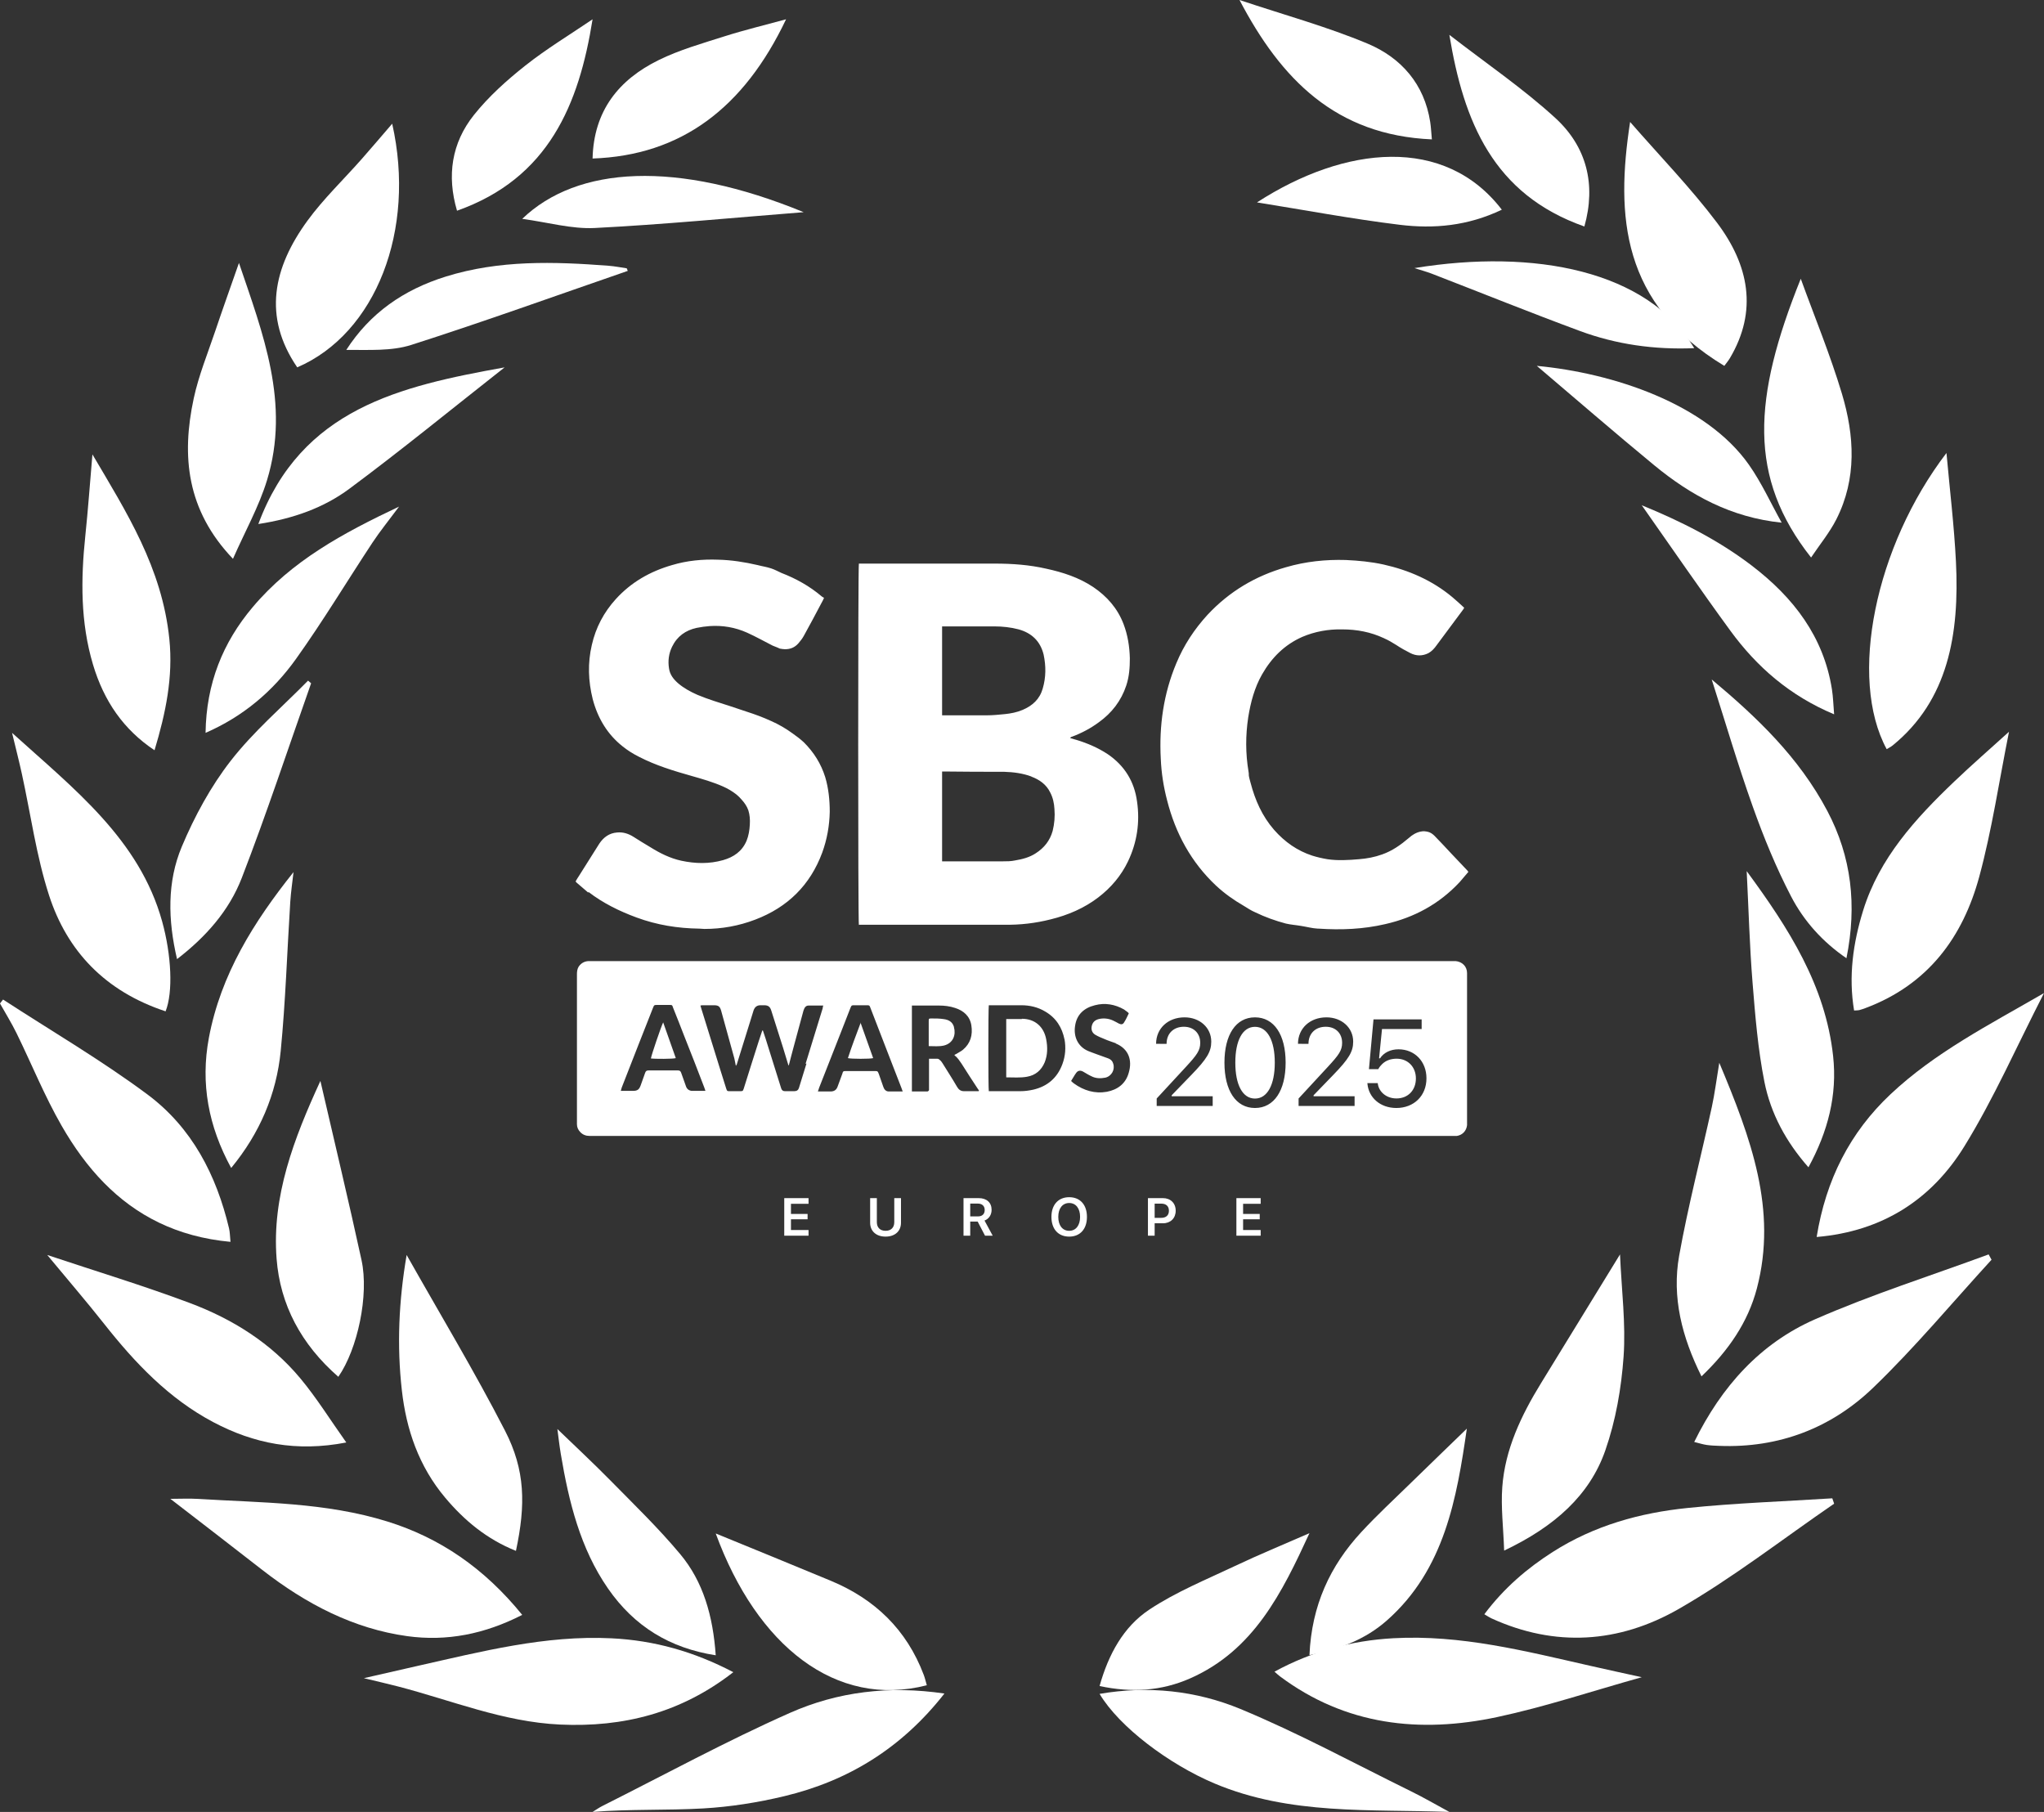 <svg width="88" height="78" viewBox="0 0 88 78" fill="none" xmlns="http://www.w3.org/2000/svg">
<rect x="0" y="0" width="88" height="78" fill="#333333" stroke="none"/>
<path fill-rule="evenodd" clip-rule="evenodd" d="M22.483 69.518C20.865 70.345 19.236 70.668 17.532 70.433C15.23 70.115 13.181 69.055 11.281 67.574C9.992 66.568 8.697 65.574 7.335 64.522C7.767 64.522 8.149 64.502 8.529 64.525C11.261 64.694 14.012 64.668 16.684 65.5C18.925 66.197 20.845 67.498 22.483 69.518Z" fill="white"/>
<path fill-rule="evenodd" clip-rule="evenodd" d="M14.909 62.096C12.757 62.513 10.927 62.142 9.189 61.224C7.273 60.212 5.814 58.675 4.484 56.99C3.72 56.022 2.914 55.088 2.034 54.025C4.138 54.727 6.179 55.345 8.172 56.092C10.002 56.778 11.657 57.807 12.93 59.335C13.625 60.168 14.203 61.101 14.909 62.096Z" fill="white"/>
<path fill-rule="evenodd" clip-rule="evenodd" d="M4.477 50.919C3.781 50.211 3.182 49.382 2.655 48.465C1.917 47.182 1.362 45.802 0.71 44.472C0.496 44.037 0.238 43.622 0 43.198C0.044 43.141 0.087 43.085 0.131 43.028C2.207 44.378 4.357 45.635 6.336 47.105C8.271 48.541 9.319 50.596 9.861 52.88C9.901 53.048 9.899 53.225 9.923 53.459C7.602 53.245 5.851 52.317 4.477 50.919Z" fill="white"/>
<path fill-rule="evenodd" clip-rule="evenodd" d="M31.571 71.984C29.328 73.732 26.849 74.364 24.113 74.239C21.672 74.127 19.441 73.196 17.124 72.596C16.702 72.487 16.276 72.389 15.666 72.242C16.544 72.041 17.266 71.874 17.988 71.712C20.737 71.095 23.472 70.385 26.33 70.526C28.156 70.615 29.869 71.092 31.571 71.984Z" fill="white"/>
<path fill-rule="evenodd" clip-rule="evenodd" d="M7.129 43.536C4.525 42.676 2.889 40.94 2.112 38.543C1.562 36.844 1.323 35.052 0.939 33.302C0.819 32.753 0.678 32.209 0.519 31.548C3.189 33.963 6.002 36.131 6.981 39.667C7.381 41.112 7.458 42.708 7.129 43.536Z" fill="white"/>
<path fill-rule="evenodd" clip-rule="evenodd" d="M3.979 19.56C5.441 22.044 6.977 24.436 7.291 27.51C7.458 29.153 7.135 30.692 6.653 32.297C5.325 31.413 4.477 30.19 4.004 28.609C3.462 26.794 3.477 24.941 3.673 23.067C3.792 21.933 3.873 20.793 3.979 19.56Z" fill="white"/>
<path fill-rule="evenodd" clip-rule="evenodd" d="M40.66 72.904C38.812 75.266 36.504 76.666 33.77 77.321C32.624 77.596 31.442 77.783 30.268 77.85C28.702 77.939 27.127 77.872 25.512 78C25.655 77.913 25.792 77.814 25.941 77.74C28.624 76.393 31.266 74.952 34.005 73.738C36.062 72.825 38.284 72.552 40.66 72.904Z" fill="white"/>
<path fill-rule="evenodd" clip-rule="evenodd" d="M14.566 59.269C12.963 57.87 12.06 56.166 11.908 54.186C11.701 51.496 12.65 49.018 13.794 46.532C14.397 49.144 15.008 51.688 15.564 54.242C15.893 55.753 15.395 58.077 14.566 59.269Z" fill="white"/>
<path fill-rule="evenodd" clip-rule="evenodd" d="M22.213 66.762C20.954 66.258 19.986 65.448 19.169 64.476C18.03 63.122 17.491 61.539 17.301 59.85C17.083 57.922 17.168 55.999 17.507 54.025C18.952 56.584 20.435 59.045 21.741 61.586C22.619 63.293 22.636 64.776 22.213 66.762Z" fill="white"/>
<path fill-rule="evenodd" clip-rule="evenodd" d="M10.03 24.056C8.033 21.967 7.806 19.634 8.341 17.148C8.554 16.161 8.942 15.216 9.265 14.257C9.593 13.284 9.939 12.318 10.288 11.319C11.312 14.345 12.509 17.366 11.494 20.678C11.147 21.811 10.557 22.86 10.03 24.056Z" fill="white"/>
<path fill-rule="evenodd" clip-rule="evenodd" d="M12.637 37.542C12.589 37.969 12.525 38.396 12.497 38.825C12.361 40.963 12.294 43.108 12.086 45.238C11.903 47.109 11.181 48.788 9.953 50.279C8.972 48.485 8.627 46.639 8.992 44.682C9.504 41.944 10.931 39.679 12.637 37.542Z" fill="white"/>
<path fill-rule="evenodd" clip-rule="evenodd" d="M30.814 71.257C28.838 70.949 27.308 70.015 26.177 68.383C24.983 66.659 24.49 64.655 24.145 62.598C24.079 62.205 24.037 61.807 23.997 61.517C24.724 62.22 25.509 62.948 26.261 63.712C27.286 64.754 28.34 65.773 29.28 66.896C30.277 68.086 30.697 69.564 30.814 71.257Z" fill="white"/>
<path fill-rule="evenodd" clip-rule="evenodd" d="M12.797 15.814C11.301 13.625 11.766 11.515 13.242 9.494C13.92 8.565 14.789 7.733 15.565 6.854C16.009 6.351 16.441 5.841 16.885 5.325C17.916 9.904 16.183 14.356 12.797 15.814Z" fill="white"/>
<path fill-rule="evenodd" clip-rule="evenodd" d="M7.622 41.288C7.226 39.6 7.191 37.959 7.828 36.444C8.377 35.138 9.075 33.854 9.931 32.754C10.913 31.491 12.141 30.442 13.263 29.3C13.306 29.338 13.35 29.376 13.394 29.414C12.407 32.211 11.477 35.032 10.409 37.794C9.862 39.206 8.867 40.329 7.622 41.288Z" fill="white"/>
<path fill-rule="evenodd" clip-rule="evenodd" d="M39.902 72.547C35.984 73.553 32.589 70.852 30.814 66.013C32.417 66.671 34.098 67.353 35.772 68.051C37.664 68.838 39.035 70.153 39.77 72.1C39.824 72.244 39.858 72.397 39.902 72.547Z" fill="white"/>
<path fill-rule="evenodd" clip-rule="evenodd" d="M8.85 31.548C8.88 29.416 9.597 27.655 10.879 26.136C12.563 24.14 14.75 22.958 17.181 21.808C16.73 22.415 16.363 22.864 16.043 23.348C14.941 25.017 13.906 26.738 12.747 28.361C11.749 29.759 10.469 30.843 8.85 31.548Z" fill="white"/>
<path fill-rule="evenodd" clip-rule="evenodd" d="M25.512 0.83C24.929 4.494 23.62 7.676 19.676 9.071C19.231 7.564 19.442 6.154 20.406 4.947C21.038 4.155 21.816 3.457 22.615 2.824C23.536 2.095 24.552 1.483 25.512 0.83Z" fill="white"/>
<path fill-rule="evenodd" clip-rule="evenodd" d="M11.122 22.558C12.971 17.591 17.218 16.625 21.725 15.815C19.43 17.619 17.274 19.384 15.039 21.042C13.939 21.858 12.633 22.327 11.122 22.558Z" fill="white"/>
<path fill-rule="evenodd" clip-rule="evenodd" d="M27.027 11.661C23.924 12.732 20.837 13.847 17.707 14.848C16.849 15.123 15.863 15.056 14.909 15.063C15.928 13.482 17.368 12.474 19.195 11.905C21.496 11.188 23.851 11.259 26.217 11.442C26.474 11.462 26.728 11.513 26.983 11.55C26.998 11.587 27.012 11.624 27.027 11.661Z" fill="white"/>
<path fill-rule="evenodd" clip-rule="evenodd" d="M25.512 6.824C25.562 4.77 26.637 3.431 28.36 2.585C29.254 2.146 30.234 1.868 31.19 1.564C32.074 1.284 32.978 1.067 33.843 0.83C32.025 4.653 29.325 6.692 25.512 6.824Z" fill="white"/>
<path fill-rule="evenodd" clip-rule="evenodd" d="M34.6 9.134C31.498 9.379 28.554 9.665 25.603 9.815C24.607 9.865 23.592 9.571 22.483 9.421C24.855 7.141 29.129 6.885 34.6 9.134Z" fill="white"/>
<path fill-rule="evenodd" clip-rule="evenodd" d="M72.941 62.074C74.115 59.683 75.784 57.828 78.141 56.794C80.573 55.727 83.12 54.921 85.616 54C85.658 54.076 85.699 54.153 85.741 54.229C84.052 56.073 82.448 58.004 80.649 59.735C78.844 61.474 76.591 62.341 74.028 62.242C73.845 62.235 73.661 62.229 73.48 62.203C73.323 62.181 73.17 62.131 72.941 62.074Z" fill="white"/>
<path fill-rule="evenodd" clip-rule="evenodd" d="M78.965 64.731C76.741 66.255 74.588 67.936 72.275 69.262C69.701 70.739 66.948 70.921 64.204 69.664C64.122 69.627 64.046 69.573 63.905 69.49C64.758 68.354 65.753 67.509 66.848 66.81C68.648 65.662 70.621 65.124 72.65 64.916C74.723 64.703 76.807 64.633 78.886 64.5C78.912 64.577 78.938 64.654 78.965 64.731Z" fill="white"/>
<path fill-rule="evenodd" clip-rule="evenodd" d="M78.212 53.25C78.609 50.796 79.639 48.754 81.394 47.104C83.3 45.311 85.614 44.129 88 42.75C86.817 45.056 85.839 47.292 84.571 49.348C83.169 51.622 81.059 53.009 78.212 53.25Z" fill="white"/>
<path fill-rule="evenodd" clip-rule="evenodd" d="M70.682 72.201C68.531 72.802 66.523 73.476 64.464 73.915C61.13 74.626 57.934 74.278 55.1 72.16C55.029 72.107 54.965 72.044 54.87 71.962C56.485 71.084 58.184 70.623 59.983 70.523C62.883 70.362 65.664 71.075 68.455 71.708C69.165 71.87 69.876 72.023 70.682 72.201Z" fill="white"/>
<path fill-rule="evenodd" clip-rule="evenodd" d="M86.494 31.5C86.065 33.636 85.76 35.718 85.213 37.739C84.51 40.332 83.016 42.386 80.31 43.397C80.223 43.43 80.134 43.46 80.044 43.484C79.999 43.496 79.95 43.492 79.824 43.5C79.578 42.031 79.778 40.599 80.215 39.19C80.914 36.939 82.462 35.242 84.14 33.641C84.891 32.924 85.677 32.241 86.494 31.5Z" fill="white"/>
<path fill-rule="evenodd" clip-rule="evenodd" d="M83.801 19.5C83.942 21.072 84.131 22.623 84.209 24.181C84.365 27.298 83.874 30.145 81.485 32.089C81.405 32.154 81.312 32.198 81.227 32.25C79.57 29.192 80.727 23.522 83.801 19.5Z" fill="white"/>
<path fill-rule="evenodd" clip-rule="evenodd" d="M62.399 78C58.993 77.873 55.545 78.147 52.289 76.775C50.334 75.951 48.194 74.348 47.34 72.918C49.442 72.557 51.499 72.78 53.403 73.568C55.905 74.605 58.302 75.909 60.74 77.108C61.303 77.384 61.847 77.701 62.399 78Z" fill="white"/>
<path fill-rule="evenodd" clip-rule="evenodd" d="M74.02 45.75C75.378 48.986 76.531 52.076 75.638 55.466C75.254 56.923 74.417 58.14 73.254 59.25C72.416 57.568 71.971 55.846 72.293 54.052C72.678 51.906 73.233 49.787 73.699 47.653C73.823 47.082 73.895 46.502 74.02 45.75Z" fill="white"/>
<path fill-rule="evenodd" clip-rule="evenodd" d="M69.746 54C69.814 55.557 70 56.986 69.9 58.398C69.804 59.758 69.564 61.146 69.112 62.441C68.441 64.363 66.936 65.716 64.758 66.75C64.723 65.756 64.614 64.878 64.678 64.01C64.797 62.396 65.487 60.938 66.346 59.542C67.443 57.76 68.534 55.975 69.746 54Z" fill="white"/>
<path fill-rule="evenodd" clip-rule="evenodd" d="M77.528 12C78.123 13.64 78.795 15.267 79.299 16.945C79.841 18.752 79.95 20.603 79.058 22.36C78.766 22.932 78.348 23.439 77.972 24C75.254 20.557 75.456 17.15 77.528 12Z" fill="white"/>
<path fill-rule="evenodd" clip-rule="evenodd" d="M75.2 37.5C77.008 39.96 78.589 42.419 78.921 45.463C79.104 47.142 78.7 48.707 77.859 50.25C76.891 49.153 76.234 47.933 75.963 46.572C75.684 45.169 75.567 43.727 75.452 42.297C75.326 40.736 75.284 39.169 75.2 37.5Z" fill="white"/>
<path fill-rule="evenodd" clip-rule="evenodd" d="M56.376 71.25C56.469 69.097 57.275 67.398 58.599 65.963C59.279 65.226 60.015 64.547 60.731 63.847C61.551 63.046 62.376 62.252 63.152 61.5C62.72 64.478 62.2 67.554 59.719 69.749C58.772 70.588 57.649 71.002 56.376 71.25Z" fill="white"/>
<path fill-rule="evenodd" clip-rule="evenodd" d="M70.181 5.25C71.468 6.727 72.803 8.102 73.923 9.589C75.298 11.414 75.684 13.385 74.476 15.419C74.41 15.531 74.322 15.633 74.237 15.75C69.813 13.076 69.556 9.309 70.181 5.25Z" fill="white"/>
<path fill-rule="evenodd" clip-rule="evenodd" d="M73.694 29.25C75.618 30.859 77.445 32.587 78.671 34.909C79.712 36.88 79.954 38.967 79.495 41.25C78.464 40.544 77.662 39.65 77.109 38.585C76.469 37.354 75.935 36.051 75.466 34.735C74.821 32.929 74.28 31.081 73.694 29.25Z" fill="white"/>
<path fill-rule="evenodd" clip-rule="evenodd" d="M56.376 66C55.201 68.55 53.984 71.045 51.233 72.254C50.006 72.793 48.725 72.878 47.34 72.58C47.721 71.22 48.366 70.031 49.48 69.291C50.626 68.53 51.926 68.001 53.177 67.409C54.206 66.921 55.261 66.489 56.376 66Z" fill="white"/>
<path fill-rule="evenodd" clip-rule="evenodd" d="M78.964 30.75C77.051 29.949 75.632 28.704 74.497 27.151C73.202 25.38 71.963 23.569 70.682 21.75C72.36 22.436 73.972 23.244 75.416 24.346C77.216 25.72 78.514 27.411 78.87 29.675C78.922 30.004 78.93 30.34 78.964 30.75Z" fill="white"/>
<path fill-rule="evenodd" clip-rule="evenodd" d="M68.212 9.75C64.283 8.368 63.014 5.233 62.399 1.5C63.978 2.724 65.566 3.802 66.964 5.082C68.305 6.312 68.724 7.933 68.212 9.75Z" fill="white"/>
<path fill-rule="evenodd" clip-rule="evenodd" d="M76.706 22.5C74.524 22.275 72.788 21.32 71.222 20.031C69.493 18.607 67.8 17.138 66.164 15.75C69.454 16.059 73.449 17.38 75.297 20.008C75.842 20.783 76.24 21.666 76.706 22.5Z" fill="white"/>
<path fill-rule="evenodd" clip-rule="evenodd" d="M72.941 14.988C71.22 15.059 69.586 14.827 68.028 14.251C65.888 13.46 63.775 12.607 61.648 11.784C61.414 11.694 61.169 11.629 60.894 11.541C66.073 10.695 70.938 11.65 72.941 14.988Z" fill="white"/>
<path fill-rule="evenodd" clip-rule="evenodd" d="M61.646 6C57.507 5.82 55.154 3.415 53.364 0C55.284 0.642 57.13 1.147 58.878 1.878C60.329 2.486 61.322 3.624 61.574 5.249C61.609 5.475 61.619 5.705 61.646 6Z" fill="white"/>
<path fill-rule="evenodd" clip-rule="evenodd" d="M64.658 9.027C63.185 9.731 61.727 9.855 60.272 9.678C58.186 9.423 56.108 9.031 54.117 8.713C57.914 6.259 62.202 5.828 64.658 9.027Z" fill="white"/>
<path d="M62.669 41.373C62.953 41.399 63.161 41.605 63.161 41.89V48.435C63.135 48.68 62.966 48.861 62.721 48.9H25.383C25.228 48.9 25.085 48.848 24.981 48.732C24.891 48.641 24.839 48.525 24.839 48.396V41.942C24.839 41.825 24.852 41.709 24.917 41.606C25.02 41.464 25.15 41.386 25.331 41.373H62.669ZM54.03 43.795C53.207 43.795 52.716 44.544 52.716 45.742V45.747C52.716 46.945 53.207 47.696 54.03 47.697C54.854 47.697 55.35 46.945 55.35 45.747V45.742C55.35 44.544 54.854 43.795 54.03 43.795ZM59.133 43.883L58.937 46.024H59.339C59.385 45.936 59.445 45.864 59.51 45.802C59.67 45.65 59.881 45.575 60.129 45.575C60.612 45.575 60.958 45.928 60.958 46.424V46.429C60.958 46.932 60.618 47.286 60.122 47.286C59.686 47.286 59.362 47.002 59.318 46.646L59.316 46.625H58.869L58.872 46.654C58.926 47.25 59.422 47.696 60.116 47.697C60.873 47.697 61.413 47.172 61.413 46.421V46.416C61.413 45.696 60.909 45.171 60.209 45.171C59.871 45.171 59.579 45.309 59.414 45.559H59.373L59.499 44.299H61.206V43.883H59.133ZM50.999 43.795C50.287 43.795 49.775 44.27 49.773 44.931L49.778 44.934L50.222 44.937L50.225 44.931C50.225 44.492 50.522 44.201 50.968 44.2C51.407 44.2 51.673 44.495 51.673 44.888V44.893C51.673 45.218 51.533 45.411 51.059 45.925L49.799 47.288V47.609H52.21V47.191H50.444V47.15L51.291 46.274C51.965 45.58 52.148 45.27 52.148 44.844V44.838C52.148 44.237 51.65 43.795 50.999 43.795ZM57.108 43.795C56.396 43.795 55.885 44.27 55.882 44.931L55.887 44.934L56.331 44.937L56.334 44.931C56.334 44.492 56.631 44.2 57.077 44.2C57.516 44.2 57.782 44.495 57.782 44.888V44.893C57.782 45.218 57.643 45.412 57.168 45.925L55.908 47.288V47.609H58.319V47.191H56.553V47.15L57.4 46.274C58.074 45.58 58.258 45.27 58.258 44.844V44.838C58.258 44.237 57.759 43.795 57.108 43.795ZM54.03 44.203C54.565 44.203 54.883 44.792 54.883 45.742V45.747C54.883 46.697 54.565 47.291 54.03 47.291C53.496 47.291 53.184 46.697 53.184 45.747V45.742C53.184 44.792 53.496 44.203 54.03 44.203ZM48.391 43.455C48.003 43.236 47.576 43.157 47.137 43.274C46.671 43.39 46.348 43.675 46.283 44.18C46.219 44.62 46.399 45.047 46.839 45.24C46.955 45.292 47.085 45.33 47.214 45.382C47.382 45.447 47.551 45.499 47.719 45.564C47.822 45.603 47.899 45.68 47.925 45.783C48.015 46.042 47.86 46.326 47.589 46.391C47.382 46.43 47.175 46.43 46.981 46.326C46.865 46.275 46.748 46.197 46.632 46.132C46.516 46.068 46.411 46.08 46.334 46.184C46.256 46.287 46.192 46.417 46.114 46.533C46.153 46.572 46.193 46.611 46.231 46.637C46.658 46.947 47.136 47.09 47.653 46.999C48.119 46.909 48.468 46.65 48.598 46.171C48.753 45.641 48.597 45.149 48.028 44.916H48.055C47.887 44.852 47.705 44.8 47.537 44.723C47.408 44.671 47.279 44.619 47.149 44.541C47.007 44.451 46.968 44.309 47.007 44.154C47.046 43.998 47.15 43.908 47.305 43.869C47.511 43.818 47.731 43.843 47.925 43.934C48.015 43.973 48.093 44.024 48.171 44.063C48.274 44.114 48.352 44.102 48.403 43.998C48.481 43.882 48.533 43.753 48.598 43.623C48.572 43.597 48.559 43.572 48.533 43.559C48.481 43.52 48.442 43.494 48.391 43.455ZM36.803 43.274C36.66 43.274 36.66 43.274 36.608 43.404C36.466 43.753 36.337 44.115 36.194 44.464C35.884 45.253 35.574 46.042 35.264 46.83C35.251 46.869 35.238 46.921 35.212 46.986H35.755C35.91 46.986 36.014 46.921 36.065 46.766C36.13 46.585 36.195 46.404 36.26 46.236C36.298 46.107 36.298 46.107 36.44 46.107H37.656C37.785 46.107 37.785 46.107 37.837 46.236C37.902 46.417 37.967 46.598 38.031 46.792C38.07 46.908 38.148 46.985 38.264 46.986H38.872L38.859 46.973C38.859 46.971 38.82 46.869 38.808 46.83C38.575 46.223 38.328 45.602 38.096 44.994C37.889 44.464 37.682 43.921 37.476 43.391C37.437 43.275 37.423 43.274 37.307 43.274H36.803ZM39.26 46.986H39.933C39.937 46.984 39.997 46.959 39.997 46.921V45.576H40.359C40.411 45.577 40.463 45.629 40.502 45.667C40.528 45.693 40.553 45.732 40.579 45.771C40.786 46.107 41.006 46.443 41.2 46.779C41.265 46.896 41.355 46.973 41.497 46.973H42.131C42.131 46.973 42.131 46.973 42.157 46.947H42.145C42.145 46.947 42.105 46.87 42.079 46.844C41.846 46.495 41.626 46.146 41.394 45.783C41.303 45.654 41.226 45.524 41.097 45.434V45.408C41.123 45.396 41.148 45.382 41.174 45.369C41.277 45.305 41.381 45.253 41.459 45.189C41.782 44.917 41.885 44.555 41.82 44.141C41.756 43.74 41.484 43.507 41.122 43.391C40.889 43.313 40.657 43.287 40.424 43.287H39.26V46.986ZM30.155 43.287C30.168 43.339 30.18 43.378 30.193 43.416C30.387 44.037 30.581 44.671 30.775 45.291C30.944 45.822 31.099 46.352 31.268 46.869C31.306 46.973 31.306 46.973 31.409 46.973H31.862C31.978 46.973 31.979 46.973 32.018 46.869C32.237 46.184 32.444 45.499 32.664 44.826L32.819 44.361H32.845C32.883 44.477 32.922 44.594 32.961 44.71C33.181 45.421 33.414 46.145 33.634 46.857C33.66 46.934 33.712 46.973 33.789 46.973H34.203C34.306 46.973 34.372 46.921 34.398 46.83C34.501 46.481 34.617 46.132 34.721 45.783L34.682 45.796C34.927 44.994 35.173 44.205 35.419 43.404C35.419 43.365 35.431 43.326 35.444 43.287H34.81C34.681 43.288 34.63 43.391 34.591 43.507C34.449 44.037 34.306 44.555 34.164 45.085C34.099 45.344 34.022 45.602 33.957 45.873C33.944 45.848 33.932 45.834 33.932 45.822C33.854 45.576 33.789 45.343 33.712 45.098C33.544 44.568 33.375 44.037 33.207 43.507C33.155 43.339 33.078 43.274 32.897 43.274H32.741C32.586 43.274 32.496 43.352 32.444 43.494C32.393 43.675 32.328 43.856 32.276 44.037C32.095 44.632 31.901 45.227 31.72 45.822C31.72 45.834 31.694 45.848 31.681 45.887C31.655 45.771 31.642 45.667 31.616 45.564C31.422 44.878 31.241 44.193 31.047 43.507C30.995 43.326 30.931 43.274 30.737 43.274H30.259C30.233 43.274 30.207 43.275 30.155 43.287ZM42.571 43.274C42.545 43.442 42.545 46.868 42.571 46.973H43.941C44.123 46.973 44.304 46.947 44.485 46.908C45.093 46.766 45.519 46.404 45.739 45.809C45.869 45.46 45.895 45.098 45.83 44.736V44.748C45.727 44.231 45.468 43.818 45.002 43.546C44.679 43.352 44.33 43.274 43.968 43.274H42.571ZM28.306 43.261C28.163 43.261 28.163 43.261 28.111 43.391C27.904 43.921 27.697 44.451 27.49 44.968C27.244 45.589 27.012 46.197 26.767 46.818C26.754 46.856 26.741 46.908 26.727 46.96H27.245C27.439 46.96 27.516 46.908 27.581 46.728C27.646 46.547 27.711 46.365 27.775 46.184C27.801 46.107 27.84 46.08 27.917 46.08H29.185C29.262 46.08 29.301 46.106 29.327 46.184C29.392 46.378 29.47 46.572 29.534 46.766C29.573 46.882 29.663 46.947 29.779 46.96H30.371C30.348 46.901 30.335 46.854 30.323 46.818C30.039 46.081 29.753 45.33 29.456 44.593C29.301 44.179 29.133 43.778 28.977 43.377C28.939 43.261 28.939 43.261 28.81 43.261H28.306ZM43.993 43.856C44.549 43.856 44.938 44.192 45.041 44.736C45.106 45.072 45.106 45.408 44.977 45.732C44.834 46.068 44.589 46.287 44.214 46.352C43.929 46.404 43.632 46.378 43.321 46.378V43.869H43.993V43.856ZM29.095 45.55C28.992 45.589 28.182 45.589 28.023 45.564C28.049 45.405 28.451 44.224 28.551 44.011C28.732 44.528 28.914 45.046 29.095 45.55ZM37.592 45.55C37.475 45.589 36.634 45.589 36.505 45.55C36.67 45.041 36.861 44.544 37.052 44.035C37.231 44.536 37.412 45.049 37.592 45.55ZM28.023 45.564C28.022 45.569 28.02 45.573 28.02 45.576V45.564H28.023ZM40.113 43.843C40.281 43.843 40.45 43.843 40.618 43.869C40.838 43.895 41.006 43.986 41.07 44.205V44.218C41.161 44.541 41.044 44.904 40.644 45.007C40.424 45.059 40.217 45.033 39.984 45.033V43.973C39.984 43.844 39.984 43.843 40.113 43.843ZM37.052 44.035C37.05 44.032 37.049 44.028 37.048 44.025L37.062 44.011C37.059 44.019 37.055 44.027 37.052 44.035Z" fill="white"/>
<path d="M36.977 39.821C36.938 39.704 36.938 24.391 36.977 24.262C37.016 24.262 37.055 24.262 37.106 24.262C39.008 24.262 40.922 24.262 42.823 24.262C43.573 24.262 44.31 24.313 45.048 24.482C45.759 24.637 46.444 24.857 47.065 25.27C47.66 25.671 48.113 26.189 48.371 26.861C48.553 27.34 48.63 27.831 48.643 28.336C48.643 28.737 48.617 29.125 48.488 29.513C48.268 30.172 47.867 30.69 47.311 31.09C46.962 31.349 46.574 31.556 46.16 31.711C46.134 31.711 46.108 31.737 46.082 31.75C46.082 31.75 46.082 31.763 46.082 31.776C46.173 31.802 46.263 31.828 46.354 31.854C46.819 31.996 47.272 32.19 47.686 32.462C48.41 32.953 48.837 33.638 48.953 34.505C49.083 35.397 48.953 36.264 48.565 37.079C48.268 37.7 47.828 38.217 47.285 38.631C46.677 39.096 45.979 39.394 45.242 39.575C44.582 39.743 43.909 39.821 43.237 39.808C42.707 39.808 42.163 39.808 41.633 39.808C40.146 39.808 38.658 39.808 37.158 39.808H36.99L36.977 39.821ZM44.414 33.431C44.039 33.289 43.638 33.237 43.224 33.224C42.383 33.224 41.556 33.224 40.715 33.212C40.663 33.212 40.624 33.212 40.56 33.212V37.079H40.728C41.543 37.079 42.357 37.079 43.172 37.079C43.353 37.079 43.521 37.079 43.703 37.04C44.013 36.988 44.323 36.91 44.595 36.73C44.957 36.497 45.203 36.186 45.319 35.772C45.397 35.462 45.423 35.139 45.397 34.828C45.384 34.583 45.332 34.337 45.216 34.117C45.048 33.768 44.75 33.561 44.401 33.431H44.414ZM40.56 30.793H40.728C41.31 30.793 41.905 30.793 42.487 30.793C42.745 30.793 43.004 30.767 43.263 30.741C43.521 30.715 43.78 30.664 44.026 30.56C44.453 30.379 44.763 30.095 44.892 29.642C45.035 29.151 45.035 28.672 44.931 28.18C44.789 27.599 44.414 27.249 43.858 27.094C43.521 27.004 43.159 26.965 42.81 26.965C42.112 26.965 41.426 26.965 40.728 26.965C40.676 26.965 40.637 26.965 40.56 26.965V30.793ZM25.337 38.398C25.958 38.876 26.669 39.226 27.407 39.497C28.286 39.821 29.178 39.963 30.11 39.976C30.187 39.976 30.252 39.989 30.329 39.989C31.08 39.989 31.804 39.859 32.515 39.588C33.912 39.057 34.882 38.1 35.399 36.704C35.606 36.135 35.71 35.553 35.723 34.945C35.723 34.44 35.671 33.936 35.529 33.457C35.348 32.875 35.037 32.384 34.61 31.957C34.455 31.815 34.287 31.685 34.119 31.569C33.834 31.362 33.524 31.181 33.201 31.039C32.864 30.884 32.515 30.754 32.153 30.638C31.92 30.56 31.687 30.483 31.455 30.405C30.976 30.25 30.497 30.108 30.032 29.914C29.735 29.784 29.45 29.629 29.204 29.422C28.997 29.241 28.842 29.047 28.803 28.775C28.752 28.452 28.79 28.142 28.933 27.844C29.152 27.392 29.515 27.133 29.993 27.029C30.187 26.991 30.368 26.965 30.549 26.952C31.105 26.913 31.649 27.004 32.166 27.236C32.541 27.404 32.903 27.611 33.265 27.793C33.33 27.818 33.395 27.844 33.459 27.87C33.498 27.883 33.537 27.909 33.576 27.922C33.653 27.935 33.731 27.948 33.796 27.948C34.015 27.948 34.209 27.883 34.378 27.689C34.468 27.586 34.546 27.482 34.61 27.366C34.869 26.9 35.115 26.434 35.361 25.969C35.399 25.904 35.438 25.827 35.477 25.736C35.477 25.736 35.451 25.723 35.438 25.71C35.412 25.71 35.399 25.684 35.373 25.671C34.856 25.232 34.274 24.908 33.64 24.663C33.498 24.598 33.356 24.52 33.201 24.469C33.007 24.404 32.813 24.378 32.619 24.326C32.062 24.197 31.493 24.107 30.924 24.094C30.252 24.068 29.579 24.132 28.933 24.326C27.988 24.598 27.174 25.064 26.514 25.788C25.997 26.357 25.648 27.017 25.479 27.767C25.298 28.543 25.324 29.319 25.518 30.095C25.738 30.935 26.165 31.621 26.799 32.125C27.006 32.293 27.251 32.449 27.51 32.578C28.234 32.953 29.01 33.186 29.786 33.406C30.239 33.535 30.692 33.664 31.131 33.858C31.338 33.949 31.532 34.065 31.713 34.208C31.791 34.272 31.869 34.35 31.933 34.427C32.05 34.557 32.153 34.699 32.218 34.88C32.282 35.087 32.295 35.281 32.282 35.501C32.269 35.734 32.231 35.979 32.14 36.199C31.946 36.652 31.584 36.898 31.131 37.027C30.536 37.195 29.941 37.182 29.334 37.053C28.855 36.949 28.415 36.73 28.001 36.471C27.756 36.328 27.51 36.173 27.264 36.018C27.057 35.889 26.825 35.811 26.566 35.837C26.23 35.863 25.984 36.044 25.803 36.316C25.505 36.781 25.221 37.247 24.923 37.712C24.872 37.79 24.82 37.868 24.781 37.945C24.781 37.945 24.833 38.01 24.872 38.036C25.027 38.165 25.169 38.294 25.324 38.424L25.337 38.398ZM63.206 37.518L63.18 37.48C62.947 37.234 62.702 36.975 62.469 36.73C62.236 36.484 62.003 36.225 61.758 35.979C61.68 35.902 61.589 35.837 61.486 35.811C61.382 35.785 61.279 35.772 61.163 35.798C60.968 35.837 60.8 35.941 60.658 36.07C60.309 36.367 59.947 36.626 59.507 36.781C59.184 36.898 58.847 36.962 58.498 36.988C58.046 37.027 57.593 37.053 57.153 36.988C56.92 36.949 56.7 36.898 56.494 36.833C55.86 36.626 55.317 36.251 54.851 35.721C54.334 35.126 54.036 34.44 53.842 33.703C53.816 33.6 53.778 33.483 53.765 33.38C53.765 33.328 53.765 33.263 53.752 33.212C53.622 32.436 53.622 31.66 53.739 30.884C53.842 30.237 54.01 29.603 54.334 29.034C54.748 28.31 55.304 27.754 56.067 27.417C56.61 27.185 57.192 27.081 57.787 27.094C58.421 27.094 59.016 27.21 59.572 27.469C59.572 27.469 59.585 27.469 59.598 27.482C59.779 27.56 59.947 27.663 60.115 27.767C60.309 27.896 60.516 28.012 60.723 28.116C60.981 28.245 61.24 28.245 61.499 28.116C61.641 28.038 61.758 27.909 61.848 27.78C62.223 27.275 62.598 26.771 62.973 26.266C62.999 26.241 63.012 26.202 63.038 26.163C62.87 26.008 62.702 25.852 62.533 25.71C61.667 24.986 60.658 24.546 59.559 24.3C59.029 24.184 58.485 24.132 57.942 24.107C57.076 24.081 56.209 24.171 55.368 24.417C54.049 24.792 52.924 25.465 51.993 26.46C51.424 27.081 50.971 27.767 50.648 28.543C50.092 29.862 49.898 31.246 49.975 32.668C50.001 33.276 50.092 33.858 50.247 34.453C50.609 35.876 51.282 37.117 52.355 38.126C52.717 38.462 53.118 38.747 53.545 38.993C53.713 39.096 53.868 39.2 54.049 39.277C54.476 39.484 54.916 39.639 55.355 39.756C55.575 39.808 55.795 39.821 56.015 39.859C56.261 39.898 56.494 39.963 56.739 39.976C56.739 39.976 56.765 39.976 56.778 39.976C57.735 40.04 58.692 40.002 59.636 39.782C60.891 39.497 61.964 38.915 62.844 37.971C62.973 37.829 63.09 37.674 63.219 37.531L63.206 37.518Z" fill="white"/>
<path d="M33.764 53.194V51.577H34.81V51.821H34.053V52.258H34.769V52.488H34.053V52.951H34.81V53.194H33.764ZM38.126 53.234C37.717 53.234 37.462 52.993 37.462 52.637V51.577H37.751V52.614C37.751 52.837 37.886 52.984 38.127 52.984C38.367 52.984 38.501 52.837 38.501 52.614V51.577H38.79V52.637C38.79 52.993 38.537 53.234 38.126 53.234ZM41.482 53.194V51.577H42.135C42.482 51.577 42.691 51.771 42.691 52.079V52.081C42.691 52.295 42.577 52.472 42.386 52.542L42.739 53.194H42.408L42.091 52.586H41.771V53.194H41.482ZM41.771 52.364H42.105C42.287 52.364 42.394 52.262 42.394 52.088V52.086C42.394 51.917 42.283 51.812 42.099 51.812H41.771V52.364ZM46.032 53.234C45.558 53.234 45.267 52.906 45.267 52.386V52.384C45.267 51.863 45.563 51.537 46.032 51.537C46.502 51.537 46.796 51.863 46.796 52.384V52.386C46.796 52.906 46.504 53.234 46.032 53.234ZM46.032 52.984C46.32 52.984 46.501 52.749 46.501 52.386V52.384C46.501 52.019 46.319 51.787 46.032 51.787C45.745 51.787 45.562 52.019 45.562 52.384V52.386C45.562 52.749 45.741 52.984 46.032 52.984ZM49.422 53.194V51.577H50.067C50.395 51.577 50.617 51.794 50.617 52.117V52.12C50.617 52.442 50.395 52.66 50.067 52.66H49.711V53.194H49.422ZM49.996 51.814H49.711V52.426H49.996C50.203 52.426 50.325 52.315 50.325 52.121V52.118C50.325 51.925 50.203 51.814 49.996 51.814ZM53.23 53.194V51.577H54.276V51.821H53.519V52.258H54.235V52.488H53.519V52.951H54.276V53.194H53.23Z" fill="white"/>
</svg>
